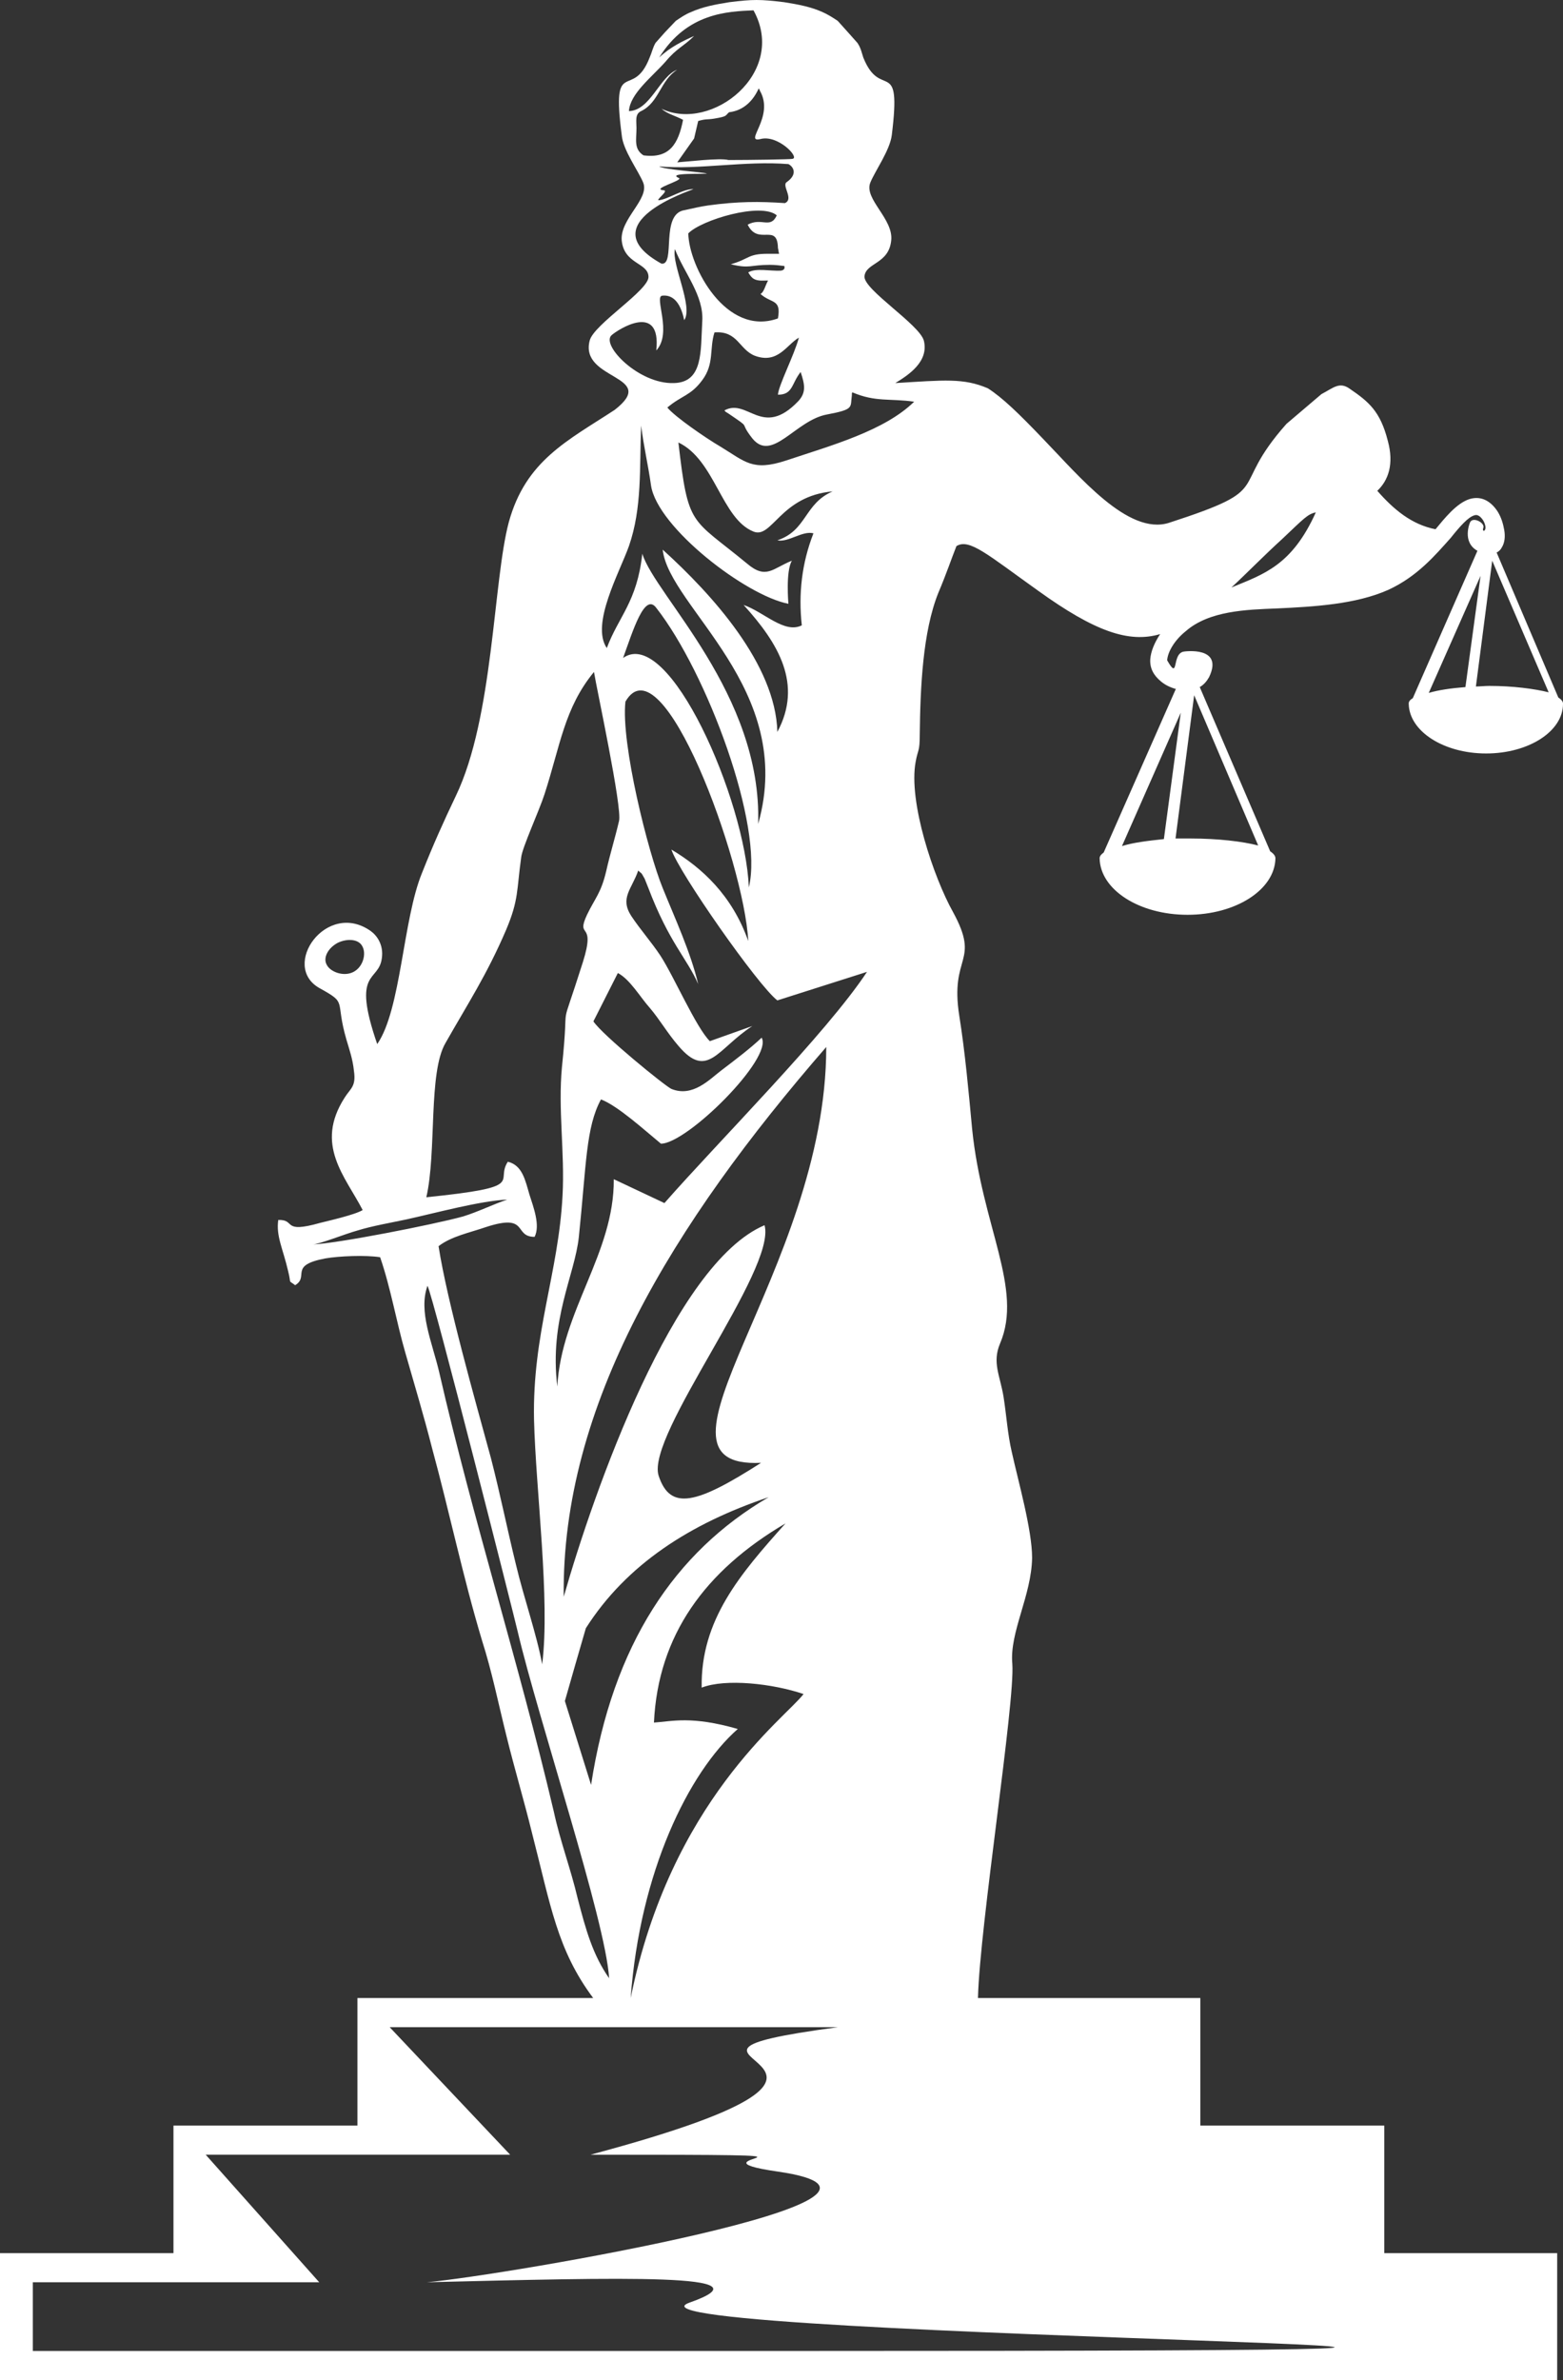 <?xml version="1.0" encoding="utf-8"?>
<!-- Generator: Adobe Illustrator 17.0.1, SVG Export Plug-In . SVG Version: 6.00 Build 0)  -->
<!DOCTYPE svg PUBLIC "-//W3C//DTD SVG 1.1//EN" "http://www.w3.org/Graphics/SVG/1.1/DTD/svg11.dtd">
<svg version="1.1" id="Layer_1" xmlns="http://www.w3.org/2000/svg" xmlns:xlink="http://www.w3.org/1999/xlink" x="0px" y="0px"
	 width="997.074px" height="1517.609px" viewBox="-56.243 -0.001 997.074 1517.609"
	 enable-background="new -56.243 -0.001 997.074 1517.609" xml:space="preserve">
<rect x="-56.243" y="-0.001" width="997.074" height="1517.609" fill="#333333" stroke="none"/>
<path fill="#FFFFFF" d="M842.424,448.495v0.371c0.371,17.453,22.28,31.565,49.389,31.565c27.108,0,49.018-14.112,49.018-31.565
	v-0.371c0-1.114-1.114-2.599-2.971-3.713l-39.363-92.466c1.485-0.743,2.599-1.857,3.342-3.342c1.856-2.971,2.228-7.056,1.485-11.141
	c-0.743-4.085-1.857-7.799-4.085-11.512c-4.085-6.312-10.027-10.397-17.825-8.169c-8.54,2.599-16.339,12.626-21.909,19.31
	c-15.225-2.971-26.737-12.626-37.135-24.509c7.055-6.684,10.769-17.082,6.684-31.936c-4.828-18.939-12.255-24.88-24.138-33.05
	c-6.684-4.828-10.398-0.743-18.196,3.342l-22.281,18.939c-38.249,43.076-5.199,40.476-75.013,63.129
	c-25.995,8.169-57.188-29.708-79.84-53.103c-15.969-16.711-26.366-26.737-35.65-32.679c-15.596-6.684-27.851-5.199-59.044-3.342
	c8.541-5.199,21.538-13.74,18.196-27.109c-2.971-10.397-38.249-32.307-37.878-40.848c0.742-8.912,15.597-7.798,17.082-23.023
	c1.485-13.74-17.454-26.366-13.369-36.764c2.971-7.426,12.626-20.795,13.74-30.45c6.313-51.246-7.055-21.538-18.196-49.389
	c-1.114-3.342-1.486-5.942-3.714-9.284l-5.941-6.684l-6.684-7.427c-3.342-2.228-6.313-4.085-9.655-5.57
	c-7.427-3.342-15.225-4.828-24.509-6.313c-15.225-1.857-20.053-1.857-34.907,0c-9.284,1.485-17.082,2.971-24.509,6.313
	c-3.713,1.485-6.313,3.342-9.655,5.57l-7.056,7.427l-5.942,6.684c-1.857,3.342-2.229,5.942-3.714,9.284
	c-10.769,27.851-24.509-1.857-17.825,49.389c0.743,9.654,10.769,23.023,13.74,30.45c4.085,10.398-14.854,23.024-13.74,36.764
	c1.485,15.225,16.711,14.111,17.082,23.023c0.743,8.541-34.907,30.45-37.506,40.848c-6.684,25.624,44.562,21.91,15.968,44.191
	c-30.079,19.681-56.816,32.307-67.585,71.67c-10.027,37.506-9.655,124.402-33.793,174.534
	c-7.798,16.339-14.482,31.193-21.538,49.018c-12.255,29.708-13.369,87.267-28.594,109.177c-16.711-48.275,1.114-38.992,2.971-54.96
	c1.114-8.169-2.971-14.111-7.056-17.082c-28.223-20.053-57.931,22.281-32.679,36.392c18.196,10.027,9.655,7.056,17.082,32.679
	c1.857,6.313,4.085,12.626,4.828,20.053c1.485,10.026-2.229,11.14-5.942,17.082c-19.31,30.079,0.372,50.132,11.512,71.67
	c-4.827,2.971-21.167,6.685-27.108,8.17c-24.88,7.055-15.225-2.228-26.737-1.857c-1.485,10.398,2.971,18.196,6.313,32.679
	c2.228,8.912-0.372,5.199,4.456,8.912c9.284-5.57-4.456-12.626,19.31-17.082c8.541-1.486,25.623-2.228,34.907-0.743
	c6.684,19.31,10.398,41.22,15.968,60.53c5.941,20.796,11.883,40.477,17.082,60.901c11.14,40.849,19.681,82.068,31.936,122.917
	c6.313,19.681,10.398,40.105,15.597,60.901c5.198,21.167,11.14,40.848,16.339,62.015c11.883,46.047,15.968,74.27,38.992,105.092
	H171.765v81.325H54.419v81.326H-56.243v80.954h993.359v-80.954H826.825v-81.326H709.479v-81.325H567.624
	c1.114-46.047,23.766-188.645,21.909-213.154c-1.857-20.053,12.255-43.448,12.626-67.585c0-17.825-8.913-49.018-12.998-67.586
	c-2.6-11.141-3.342-23.024-5.199-34.907c-2.228-13.74-7.427-21.909-2.228-34.164c14.854-34.907-11.512-74.641-17.825-136.656
	c-2.228-23.767-4.456-48.647-8.17-72.042c-6.313-39.363,13.74-33.793-4.085-66.471c-12.254-21.91-28.594-70.185-23.766-95.808
	c1.485-8.169,2.599-5.941,2.599-17.453c0.371-29.708,1.857-65.357,11.883-90.238c5.199-12.254,8.541-22.281,11.512-29.708
	c8.17-5.199,20.053,5.571,52.36,28.594c35.65,25.623,57.559,33.422,77.612,27.48c-3.713,5.57-5.942,11.14-6.313,15.968
	c-0.371,5.941,2.228,10.397,6.684,14.111c2.6,2.229,5.57,3.714,9.284,4.828h0.371l-46.047,104.349
	c-1.485,1.115-2.599,2.229-2.599,3.714c0.372,20.053,25.252,36.021,56.074,36.021s55.703-15.968,56.074-36.021
	c0-1.485-1.114-2.971-3.342-4.456l-44.933-104.72c2.6-1.485,4.457-3.714,5.942-6.313c9.655-20.053-15.968-16.339-15.968-16.339
	c-8.17,1.114-2.971,19.31-10.767,5.568c0.371-5.199,4.456-12.626,11.883-18.567c14.855-12.998,38.621-13.74,57.931-14.483
	c23.766-1.114,50.503-2.599,71.299-11.883c18.567-8.541,30.079-22.281,39.734-33.05c5.941-7.427,11.14-13.369,15.225-14.483
	c2.228-0.743,4.085,1.114,5.57,3.342c3.714,6.685-1.114,8.17,0,4.828c1.485-3.342-7.056-7.798-8.541-3.342
	c0,0-5.198,12.255,4.828,17.825l-41.219,93.951C843.167,446.267,842.424,447.381,842.424,448.495z M454.505,237.197
	c2.599,7.798,3.714,12.997-1.485,18.568c-23.024,24.137-32.307-2.228-47.161,5.941c1.857,1.857-0.371,0,2.971,2.228
	c15.225,10.398,5.57,3.714,14.854,15.597c12.626,15.597,27.48-11.512,47.533-15.225c17.825-3.342,14.854-4.456,15.968-12.254
	c0,0,0-0.371,0-0.743c0-0.743,0-0.743,0.371-1.114c14.854,6.313,23.766,3.714,39.363,5.942
	c-18.939,18.568-52.732,27.851-81.697,37.506c-21.538,7.056-25.994,0.743-41.962-8.912c-8.914-5.198-28.966-18.938-33.794-24.88
	c9.284-7.798,14.854-7.427,22.281-17.454c7.798-10.398,4.456-20.053,7.798-30.451c14.854-1.114,15.597,10.769,25.623,14.854
	c14.854,5.57,20.424-7.056,28.223-11.512c-2.971,11.141-12.997,30.45-13.369,36.392C449.677,251.68,448.563,244.624,454.505,237.197
	z M360.925,1098.357c2.6-55.703,32.679-96.922,83.925-127.002c-28.965,32.308-54.217,61.644-53.474,104.721
	c15.225-5.941,45.304-2.599,64.986,4.085c-11.884,15.596-84.668,67.957-110.291,193.844c5.942-80.211,36.764-143.712,68.328-171.563
	C384.691,1093.901,372.437,1097.614,360.925,1098.357z M320.82,1138.091c-5.571-17.824-11.141-35.649-16.711-53.474
	c4.456-15.597,8.912-31.193,13.368-46.419c25.995-40.848,66.843-66.842,116.604-83.553
	C374.294,989.551,334.56,1048.596,320.82,1138.091z M429.254,932.736c-41.219,26.366-57.93,30.822-65.357,8.17
	c-8.17-25.994,75.384-131.457,67.586-159.68c-57.932,24.508-108.807,169.334-128.117,236.92
	c-1.485-121.803,69.071-237.292,167.479-350.553C470.845,810.562,345.329,936.821,429.254,932.736z M367.611,767.113l-32.308-15.225
	c0.371,47.161-33.421,83.924-36.021,132.2c-5.199-42.705,11.141-70.927,13.74-95.437c4.827-46.418,4.456-69.814,14.111-87.638
	c10.769,4.085,27.851,19.681,38.249,28.223c16.711,0,71.671-54.588,64.243-67.586c-7.055,6.684-16.339,13.74-25.623,20.796
	c-7.427,5.57-18.196,17.453-31.936,11.883c-4.085-1.857-44.19-34.535-49.761-43.076l15.597-30.822
	c7.798,4.085,14.111,15.225,20.424,22.281c6.313,7.427,11.141,15.968,18.196,24.138c18.568,21.909,24.881,1.857,47.161-12.626
	l-27.108,9.655c-8.913-8.913-22.652-40.849-31.565-54.589c-5.942-8.912-12.626-16.339-18.568-25.251
	c-7.427-11.512,0.371-17.082,4.456-28.965c2.971,2.971,1.114,0,4.085,5.199c0.371,1.114,1.857,4.456,2.228,5.57
	c13.369,35.278,24.88,45.304,31.936,61.644c-4.827-20.424-14.854-41.962-22.652-61.273c-9.284-22.652-26.737-92.095-23.766-118.832
	c23.395-40.477,75.755,102.122,78.355,152.625c-10.398-29.337-29.708-46.79-49.018-58.302c4.456,14.111,55.331,86.896,67.586,96.179
	l57.188-18.196C470.846,659.051,402.146,727.75,367.611,767.113z M341.243,419.531c6.314-17.453,13.74-41.962,21.168-31.936
	c32.307,41.22,68.699,138.885,59.044,178.248C419.226,510.14,370.58,398.735,341.243,419.531z M440.023,158.103
	c0.371,1.485,0.371,2.599,0.743,3.713c-1.857,0-4.085,0-7.427,0c-12.626,0-11.512,3.342-23.395,6.684
	c12.255,2.971,12.255,0.371,24.881,0.371c3.342,0,6.313,0.371,9.284,0.743c0.371,1.485,0,2.599-2.228,2.971
	c-6.686,0.371-15.97-1.857-20.797,1.114c2.228,3.713,3.714,5.57,10.769,5.199c0.743,0,1.114,0,1.857,0
	c-1.857,3.342-2.599,7.427-4.827,8.541c7.056,6.313,13.368,2.971,11.14,15.597c-33.05,11.883-56.816-33.05-57.188-54.217
	c8.17-8.541,46.418-20.053,56.445-11.512c-4.085,8.912-9.655,1.114-18.567,5.942C427.397,156.989,439.652,141.764,440.023,158.103z
	 M428.881,88.66c11.14-2.971,25.252,11.883,20.424,12.626c-1.114,0.371-27.109,0.743-40.849,0.743
	c-5.197-1.486-27.107,1.113-32.677,1.485l10.769-15.225l2.599-11.141c5.199-1.485,5.199-0.743,10.026-1.485
	c8.913-1.485,7.056-1.857,9.655-4.085c9.655-1.114,15.597-7.798,18.939-15.225c0.371,0.743,0.743,1.114,0.743,1.485
	C438.165,74.549,417.741,91.26,428.881,88.66z M354.241,99.057c-6.313-4.085-4.456-10.027-4.456-17.454
	c0-4.456-1.114-8.912,2.971-10.769c11.512-5.57,12.255-19.681,23.024-26.366c-11.141,4.085-17.082,25.995-30.822,26.366
	c0.743-11.14,14.482-21.538,23.395-31.564c7.056-8.541,11.512-9.655,18.196-16.34c-7.427,3.342-15.225,7.056-22.281,13.74
	c17.825-28.594,43.819-29.337,60.159-30.079c21.91,39.734-26.737,77.983-58.673,62.758c3.714,3.342,8.912,4.456,13.74,7.056
	C376.522,91.63,370.952,101.285,354.241,99.057z M386.177,120.596c-6.313-0.371-15.968,6.313-21.91,7.056
	c-2.971,0.371,6.313-5.942,2.971-6.313c-8.913-0.743,12.626-6.313,9.655-7.798c-8.541-3.713,17.082-2.228,17.825-2.971
	c-3.342-0.743-28.223-2.599-30.451-4.456c25.252,2.227,54.589-3.714,82.44-1.486c2.971,1.485,6.313,6.313-1.114,11.512
	c-3.342,2.228,4.828,10.769-1.114,13.369c-16.34-1.114-30.079-1.114-49.018,1.485c-5.199,0.743-9.655,1.857-14.854,2.971
	c-15.968,2.228-5.57,35.278-14.854,34.164C319.334,142.506,384.692,121.339,386.177,120.596z M333.817,213.804
	c4.085-3.714,31.936-21.538,28.594,9.655c10.398-11.141-1.485-34.164,3.713-34.907c5.942-0.743,11.512,2.971,14.111,15.596
	c5.942-8.54-8.169-35.648-5.941-45.303c5.941,15.225,18.568,29.708,17.453,46.047c-1.114,18.939,0.743,38.991-18.196,39.363
	C351.27,244.998,327.132,220.117,333.817,213.804z M344.956,348.232c8.541-24.509,6.684-50.132,7.798-76.869
	c1.485,12.626,4.456,24.88,6.313,38.249c4.085,26.737,60.53,70.185,87.638,75.384c0,0-1.857-20.796,2.228-27.48
	c-12.255,4.827-16.339,12.255-28.594,1.857c-36.021-29.708-37.506-22.652-43.819-77.241c23.395,11.141,27.48,48.647,47.904,56.816
	c11.885,4.828,17.084-22.652,50.505-25.622c-18.196,7.798-16.339,24.881-35.278,31.193c7.056,1.485,15.968-6.313,23.023-4.456
	c-7.427,18.939-9.655,38.62-7.427,58.673c-11.141,5.57-24.138-8.541-37.135-12.997c22.281,24.509,37.877,50.504,21.538,80.954
	c-1.114-43.076-41.591-87.638-73.156-116.232c4.085,36.763,85.411,88.752,60.901,174.905
	c2.599-82.811-65.729-145.569-73.899-172.306c-3.342,30.822-15.225,40.105-22.652,60.158
	C320.446,397.993,339.014,364.943,344.956,348.232z M227.981,664.992c14.111-24.881,26.366-43.448,38.62-72.042
	c8.169-19.31,6.684-25.251,9.655-46.418c0.743-6.313,11.512-29.708,14.854-40.106c10.026-30.822,12.626-54.96,31.565-77.983
	c1.487,9.656,18.197,86.896,15.969,95.066c-2.599,11.141-5.57,20.424-8.17,31.936c-3.342,14.111-7.056,17.082-12.255,27.851
	c-7.427,15.968,5.942,2.971-2.599,30.079c-16.339,51.617-8.17,17.082-13.369,66.843c-2.599,27.108,1.857,54.588,0.371,82.068
	c-2.599,49.761-19.31,88.01-18.196,142.969c1.114,44.933,10.398,114.747,5.199,155.967c-3.342-18.568-11.883-43.077-16.711-63.501
	c-5.57-22.652-10.026-44.933-15.968-67.957c-10.027-36.763-27.851-99.521-33.421-135.171c8.17-6.313,19.681-8.541,30.45-12.255
	c27.48-8.912,17.082,6.313,30.822,6.313c3.714-7.427-0.743-18.939-3.342-27.109c-2.6-8.912-4.456-18.567-13.74-20.796
	c-8.541,12.997,13.369,15.968-51.989,22.653C222.41,734.434,216.84,683.93,227.981,664.992z M169.31,619.689
	c-6.313,3.342-14.854,0-17.082-4.456c-2.6-4.457,0.742-10.77,7.055-14.112c6.313-2.971,13.369-2.228,15.597,2.228
	C177.48,607.805,175.623,616.346,169.31,619.689z M142.943,793.48c4.456,0,20.796-6.684,28.965-8.912
	c9.655-2.971,20.796-4.828,31.193-7.056c18.568-4.085,47.161-11.883,64.243-12.626c-8.913,2.971-18.567,7.798-28.222,10.769
	C220.184,780.854,157.797,793.108,142.943,793.48z M312.278,1210.505c-4.456-18.939-11.141-36.392-15.226-55.331
	c-22.652-96.179-51.246-184.932-73.156-280.368c-4.455-18.94-13.367-38.621-7.426-54.96c3.714,7.056,54.96,209.441,57.559,220.581
	c12.997,55.331,56.074,184.189,58.302,220.953C321.933,1246.526,317.477,1230.558,312.278,1210.505z M442.622,1499.042H-35.304
	v-43.819h182.703l-72.413-81.325h194.216l-76.869-81.325l0,0h285.939c-154.852,20.795,76.869,18.567-157.823,81.325
	c190.502,0,52.731,1.114,119.574,10.769c114.747,16.71-174.162,66.1-223.923,70.556c124.03-2.971,221.324-5.942,167.478,12.997
	C317.477,1491.615,1298.953,1499.042,442.622,1499.042z M705.537,443.298l40.849,95.808c-10.027-2.599-25.624-4.456-43.077-4.456
	c-3.342,0-6.684,0-9.655,0L705.537,443.298z M696.996,454.438l-10.769,80.583c-10.398,1.114-19.681,2.228-26.737,4.456
	L696.996,454.438z M729.303,374.598c9.655-8.912,20.053-19.681,32.679-31.193c13.74-12.998,15.968-15.597,21.167-16.711
	C767.923,360.487,750.099,366.057,729.303,374.598z M895.667,357.516l36.021,83.925c-8.912-2.228-22.652-4.085-37.877-4.085
	c-2.971,0-5.942,0.372-8.542,0.371L895.667,357.516z M888.24,367.171l-9.655,70.928c-9.284,0.742-17.082,1.856-23.395,3.713
	L888.24,367.171z"/>
</svg>
